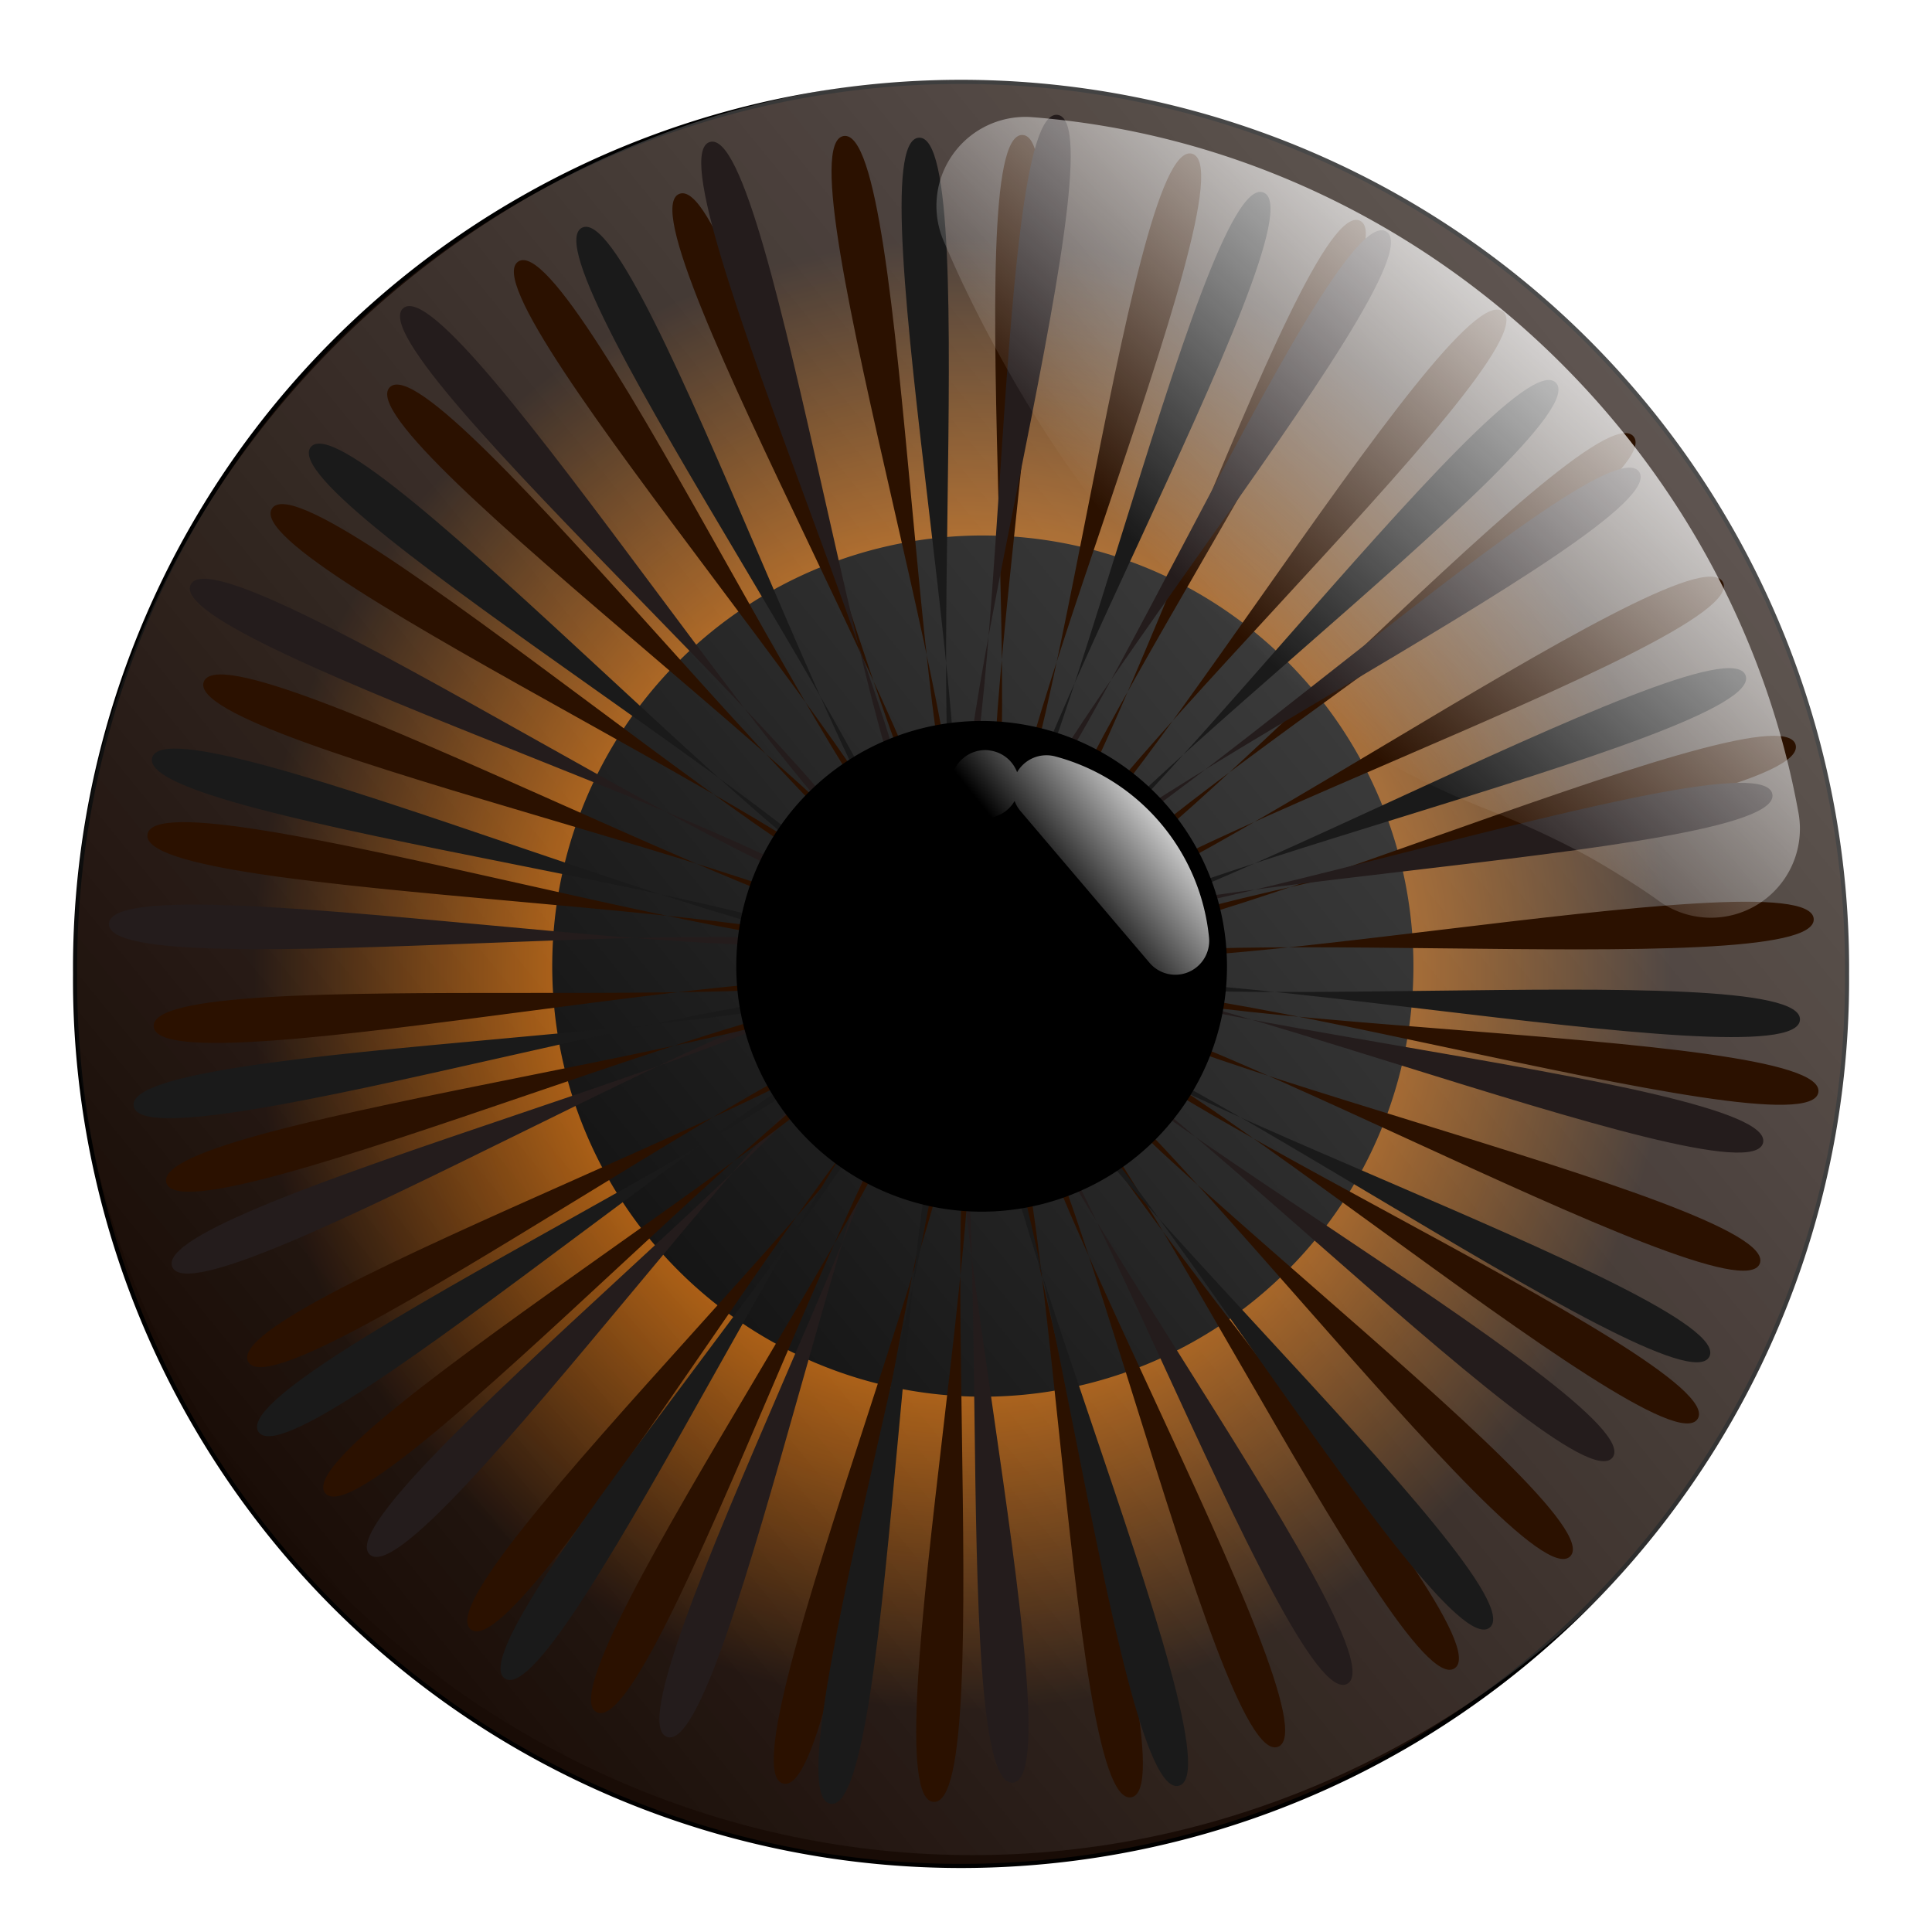 <svg xmlns="http://www.w3.org/2000/svg" viewBox="0 0 400 400" version="1.0"><defs><filter id="b" height="1.73" width="1.73" y="-.365" x="-.365"><feGaussianBlur stdDeviation="30.279"/></filter><filter id="e" height="2.183" width="2.183" y="-.591" x="-.591"><feGaussianBlur stdDeviation="10.724"/></filter><filter id="d"><feGaussianBlur stdDeviation="14.204"/></filter><filter id="f" height="1.475" width="1.475" y="-.238" x="-.238"><feGaussianBlur stdDeviation="9.884"/></filter><linearGradient id="c" y2="520.09" gradientUnits="userSpaceOnUse" x2="-703.41" y1="223.54" x1="-336.2"><stop offset="0" stop-color="#fff" stop-opacity=".33"/><stop offset="1" stop-color="#fff" stop-opacity="0"/></linearGradient><linearGradient id="g" y2="263.93" gradientUnits="userSpaceOnUse" x2="-977.45" y1="236.88" x1="-948.09"><stop offset="0" stop-color="#fff"/><stop offset="1" stop-color="#fff" stop-opacity="0"/></linearGradient><linearGradient id="h" y2="203.1" gradientUnits="userSpaceOnUse" x2="-508.68" y1="98.829" x1="-415.32"><stop offset="0" stop-color="#fff"/><stop offset="1" stop-color="#fff" stop-opacity="0"/></linearGradient><radialGradient id="a" gradientUnits="userSpaceOnUse" cy="378.08" cx="-534.29" gradientTransform="matrix(.799 0 0 .829 -107.16 64.773)" r="214.79"><stop offset="0" stop-color="#2e2000"/><stop offset=".5" stop-color="#b85b00"/><stop offset="1" stop-color="#190c06"/></radialGradient></defs><path d="M-320 378.08a214.29 214.29 0 11-428.57 0 214.29 214.29 0 11428.57 0z" transform="translate(656.326 -122) scale(.856)" stroke-linejoin="bevel" stroke="#000" stroke-linecap="round" fill="url(#a)"/><path d="M-1647.8 200.49a99.489 99.489 0 11-199 0 99.489 99.489 0 11199 0z" transform="matrix(.896 0 0 .896 1769.066 20.379)" filter="url(#b)"/><path d="M-534.28 163.12c-116.85 0-214.94 98.09-214.94 214.94 0 116.87 98.06 214.97 214.94 214.97s214.94-98.1 214.94-214.97c0-116.85-98.09-214.94-214.94-214.94z" transform="matrix(.866 0 0 .856 664.044 -123.55)" fill="url(#c)"/><path transform="matrix(.35 .032 -.032 .35 798.432 289.068)" d="M-1394.4 288.45c-30.7 24.87-252.6-357.58-287.8-339.64-35.3 17.928 143.2 422.45 105 432.66-38.3 10.21-85.4-429.41-124.9-427.37-39.5 2.045-41 444.19-80 437.97-39.1-6.21 96.7-426.99 59.8-441.19s-218.1 389.11-251.3 367.55c-33.2-21.57 262-350.75 234.1-378.74-28-27.983-357.5 266.76-379.1 233.58-21.5-33.19 382.1-213.85 367.9-250.79-14.1-36.93-435.1 98.28-441.3 59.21-6.1-39.071 436-39.976 438.1-79.474 2.1-39.496-437.5-87.196-427.2-125.4 10.3-38.19 414.6 140.81 432.5 105.58 18-35.23-364.1-257.59-339.2-288.31s321.4 297.25 352.2 272.38c30.7-24.87-228-383.45-192.7-401.38 35.2-17.93 172.7 402.29 210.9 392.08 38.3-10.22-52.2-443-12.7-445.05 39.5-2.04-5.8 437.77 33.2 443.99 39.1 6.21 132.5-425.96 169.4-411.76s-183.4 397.56-150.2 419.12c33.1 21.57 294.2-335.26 322.2-307.27 27.9 27.98-329.2 288.6-307.7 321.79 21.5 33.184 405.1-186.6 419.3-149.66 14.1 36.93-418.1 129.74-412 168.81 6.2 39.075 446.1-5.66 444 33.835-2.1 39.498-434.8-51.545-445.1-13.344-10.2 38.199 409.8 176.24 391.8 211.47s-376.2-223.92-401.1-193.2c-24.9 30.727 302.7 327.68 271.9 352.55z" filter="url(#d)" fill="#2b1100"/><path d="M-1394.4 288.45c-30.7 24.87-252.6-357.58-287.8-339.64-35.3 17.928 143.2 422.45 105 432.66-38.3 10.21-85.4-429.41-124.9-427.37-39.5 2.045-41 444.19-80 437.97-39.1-6.21 96.7-426.99 59.8-441.19s-218.1 389.11-251.3 367.55c-33.2-21.57 262-350.75 234.1-378.74-28-27.983-357.5 266.76-379.1 233.58-21.5-33.19 382.1-213.85 367.9-250.79-14.1-36.93-435.1 98.28-441.3 59.21-6.1-39.071 436-39.976 438.1-79.474 2.1-39.496-437.5-87.196-427.2-125.4 10.3-38.19 414.6 140.81 432.5 105.58 18-35.23-364.1-257.59-339.2-288.31s321.4 297.25 352.2 272.38c30.7-24.87-228-383.45-192.7-401.38 35.2-17.93 172.7 402.29 210.9 392.08 38.3-10.22-52.2-443-12.7-445.05 39.5-2.04-5.8 437.77 33.2 443.99 39.1 6.21 132.5-425.96 169.4-411.76s-183.4 397.56-150.2 419.12c33.1 21.57 294.2-335.26 322.2-307.27 27.9 27.98-329.2 288.6-307.7 321.79 21.5 33.184 405.1-186.6 419.3-149.66 14.1 36.93-418.1 129.74-412 168.81 6.2 39.075 446.1-5.66 444 33.835-2.1 39.498-434.8-51.545-445.1-13.344-10.2 38.199 409.8 176.24 391.8 211.47s-376.2-223.92-401.1-193.2c-24.9 30.727 302.7 327.68 271.9 352.55z" transform="translate(799.254 235.441) scale(.352)" filter="url(#d)" fill="#1a1a1a"/><path d="M-1545.2 573.57a21.763 21.763 0 11-43.5 0 21.763 21.763 0 1143.5 0z" transform="matrix(.16 0 0 .138 454.82 120.801)" filter="url(#e)" fill="#fff"/><path d="M-1394.4 288.45c-30.7 24.87-252.6-357.58-287.8-339.64-35.3 17.928 143.2 422.45 105 432.66-38.3 10.21-85.4-429.41-124.9-427.37-39.5 2.045-41 444.19-80 437.97-39.1-6.21 96.7-426.99 59.8-441.19s-218.1 389.11-251.3 367.55c-33.2-21.57 262-350.75 234.1-378.74-28-27.983-357.5 266.76-379.1 233.58-21.5-33.19 382.1-213.85 367.9-250.79-14.1-36.93-435.1 98.28-441.3 59.21-6.1-39.071 436-39.976 438.1-79.474 2.1-39.496-437.5-87.196-427.2-125.4 10.3-38.19 414.6 140.81 432.5 105.58 18-35.23-364.1-257.59-339.2-288.31s321.4 297.25 352.2 272.38c30.7-24.87-228-383.45-192.7-401.38 35.2-17.93 172.7 402.29 210.9 392.08 38.3-10.22-52.2-443-12.7-445.05 39.5-2.04-5.8 437.77 33.2 443.99 39.1 6.21 132.5-425.96 169.4-411.76s-183.4 397.56-150.2 419.12c33.1 21.57 294.2-335.26 322.2-307.27 27.9 27.98-329.2 288.6-307.7 321.79 21.5 33.184 405.1-186.6 419.3-149.66 14.1 36.93-418.1 129.74-412 168.81 6.2 39.075 446.1-5.66 444 33.835-2.1 39.498-434.8-51.545-445.1-13.344-10.2 38.199 409.8 176.24 391.8 211.47s-376.2-223.92-401.1-193.2c-24.9 30.727 302.7 327.68 271.9 352.55z" transform="rotate(10.503 -1450.087 4412.444) scale(.352)" filter="url(#d)" fill="#241c1c"/><path transform="matrix(.335 .108 -.108 .335 762.878 415.613)" d="M-1394.4 288.45c-30.7 24.87-252.6-357.58-287.8-339.64-35.3 17.928 143.2 422.45 105 432.66-38.3 10.21-85.4-429.41-124.9-427.37-39.5 2.045-41 444.19-80 437.97-39.1-6.21 96.7-426.99 59.8-441.19s-218.1 389.11-251.3 367.55c-33.2-21.57 262-350.75 234.1-378.74-28-27.983-357.5 266.76-379.1 233.58-21.5-33.19 382.1-213.85 367.9-250.79-14.1-36.93-435.1 98.28-441.3 59.21-6.1-39.071 436-39.976 438.1-79.474 2.1-39.496-437.5-87.196-427.2-125.4 10.3-38.19 414.6 140.81 432.5 105.58 18-35.23-364.1-257.59-339.2-288.31s321.4 297.25 352.2 272.38c30.7-24.87-228-383.45-192.7-401.38 35.2-17.93 172.7 402.29 210.9 392.08 38.3-10.22-52.2-443-12.7-445.05 39.5-2.04-5.8 437.77 33.2 443.99 39.1 6.21 132.5-425.96 169.4-411.76s-183.4 397.56-150.2 419.12c33.1 21.57 294.2-335.26 322.2-307.27 27.9 27.98-329.2 288.6-307.7 321.79 21.5 33.184 405.1-186.6 419.3-149.66 14.1 36.93-418.1 129.74-412 168.81 6.2 39.075 446.1-5.66 444 33.835-2.1 39.498-434.8-51.545-445.1-13.344-10.2 38.199 409.8 176.24 391.8 211.47s-376.2-223.92-401.1-193.2c-24.9 30.727 302.7 327.68 271.9 352.55z" filter="url(#d)" fill="#2b1100"/><path d="M-882.01 193.27a49.9 49.9 0 11-99.8 0 49.9 49.9 0 1199.8 0z" transform="matrix(1.018 0 0 1.018 1151.92 3.317)" filter="url(#f)"/><path d="M-990.75 234.72c-.02 0-.66.07-1.91.28a8.165 8.165 0 00-4.46 2.31c-2.54 2.51-3.18 6.37-1.55 9.55s5.12 4.94 8.64 4.36c1.27-.21 1.39-.26.31-.06 2.54-.5 4.7-2.17 5.81-4.5.39.86.93 1.66 1.6 2.34l33.78 34.34a8.174 8.174 0 009.59 1.54 8.207 8.207 0 004.32-8.69c-3.6-20.73-19.68-37.11-40.35-41a8.185 8.185 0 00-8.84 4.5 8.202 8.202 0 00-8.69-4.69c1.17-.19 1.77-.28 1.75-.28z" transform="rotate(4.148 309.518 14717.25) scale(.856)" fill="url(#g)"/><path d="M-574.31 65.625a21.525 21.525 0 00-19.28 30.125c1.45 3.345 3.02 6.94 4.9 10.87 2.41 5.05 5.02 10.14 7.78 15.22 2.79 5.14 5.81 10.42 9.13 15.75 3.29 5.3 6.83 10.62 10.62 15.91 3.77 5.25 7.84 10.51 12.19 15.72 4.32 5.17 8.9 10.22 13.78 15.16 2.55 2.57 5.07 5.02 7.53 7.31 2.55 2.35 5.2 4.7 7.97 7.03 2.8 2.35 5.6 4.55 8.41 6.69 2.83 2.15 5.76 4.3 8.84 6.4 2.98 2.04 6.1 4.04 9.35 6 3.25 1.97 6.49 3.82 9.78 5.57 3.32 1.76 6.76 3.48 10.31 5.12 3.53 1.63 7.14 3.18 10.81 4.62 4.12 1.62 8.04 3.3 11.75 5 3.73 1.72 7.34 3.49 10.82 5.35 3.43 1.84 6.67 3.77 9.81 5.72 3.13 1.94 6.15 3.89 9.03 5.97-1.6-1.16-1.58-1.14.12.09a21.536 21.536 0 0024.07.75 21.502 21.502 0 009.71-22.03c-16.27-89.95-92.94-161.02-185.28-168.28a20.78 20.78 0 00-2.15-.065z" transform="translate(703.528 -31.967) scale(.856)" fill="url(#h)"/></svg>